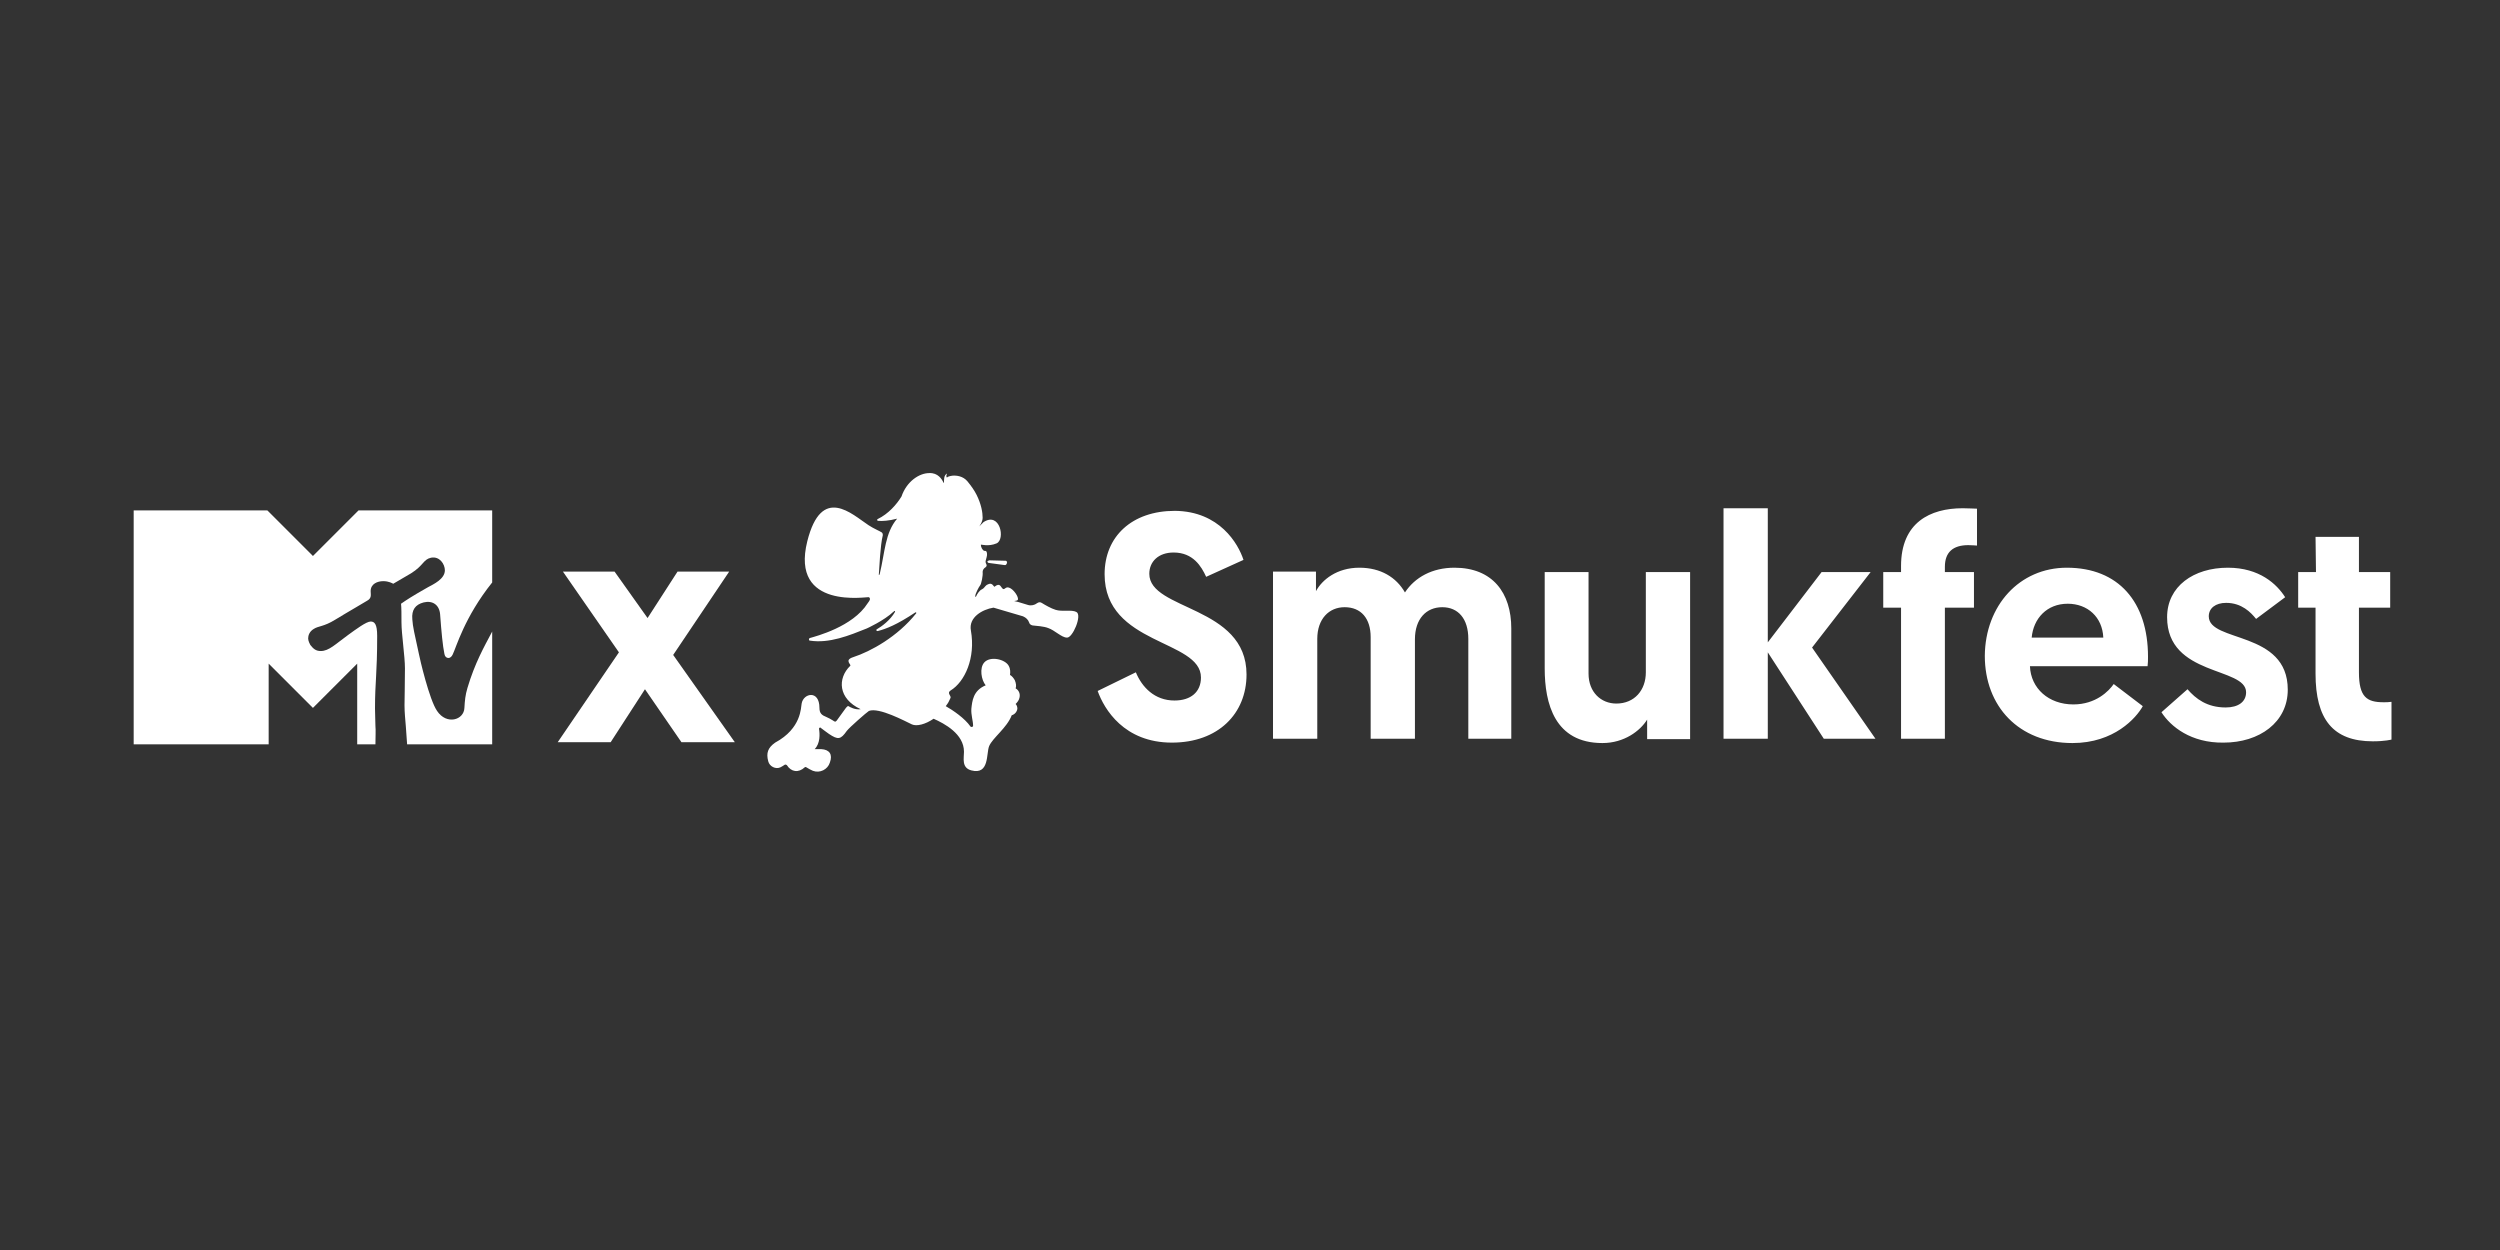 <?xml version="1.0" encoding="utf-8"?>
<svg xmlns="http://www.w3.org/2000/svg" xmlns:xlink="http://www.w3.org/1999/xlink" version="1.1" id="Livello_1" x="0px" y="0px" viewBox="0 0 576 288" style="enable-background:new 0 0 576 288;">
<rect x="0" y="0" width="576" height="288" fill="#333333" stroke="none"/>
<style type="text/css">
	.st0{fill:#FFFFFF;}
</style>
<g>
	<path class="st0" d="M107.7,158.5c-0.5,1.7-0.6,2.9-0.7,4.6c-0.1,2.8-4.1,4-6.3,0.7c-1.8-2.6-4-12.1-4.2-13.2&#xD;&#xA;		c-1-4.6-1.4-6.2-1.5-7.9c-0.2-2.2,0.7-3.4,2.6-3.9c2-0.5,3.6,0.5,3.8,2.7c0.3,4.1,0.6,7.3,1,9.2c0.1,0.6,0.5,0.9,0.9,0.9&#xD;&#xA;		c0.5,0,0.8-0.4,1-0.8c0.8-1.6,2.7-8.6,9.1-16.6v-16.6H82.6l-10.5,10.5l-10.5-10.5H30.8v53.9h31.1v-18.6l10.2,10.2l10.2-10.2v18.6&#xD;&#xA;		h4.2c0-1.5,0.1-3.4,0-4.2c0-0.9-0.1-2.9-0.1-4.1c0-6.2,0.5-7.8,0.5-16.7c0-2.7-0.6-3.3-1.5-3.3c-1,0-3.4,1.8-5.2,3.1&#xD;&#xA;		c-2.9,2.1-4.4,3.7-6.3,3.7c-1.1,0-1.7-0.5-2.4-1.4c-0.1-0.2-0.5-0.9-0.5-1.5c0-0.7,0.3-1.6,1.3-2.2c1.1-0.7,2.3-0.5,4.9-2.1&#xD;&#xA;		c3.1-1.9,6.8-4,7.4-4.4c1.1-0.6,0.8-1.4,0.8-2.2c0-1.7,1.6-2.3,2.9-2.3s2.1,0.5,2.3,0.6c0.5-0.3,1.7-1,4.1-2.4&#xD;&#xA;		c2.9-1.8,2.8-3.2,4.6-3.6c2-0.4,3.2,1.5,3.2,2.9c0,2-2.6,3.2-3.9,3.9c-3.7,2.1-4.9,2.9-6.2,3.8c0.1,0.8,0.1,2.7,0.1,4.3&#xD;&#xA;		c0,2.7,0.8,7.8,0.8,10.6c0,3.3-0.1,7.5-0.1,8.5c0,1.7,0.2,3.5,0.3,4.8c0.1,1.1,0.2,2.8,0.3,4.2h19.6v-26c0,0.1-0.1,0.1-0.1,0.2&#xD;&#xA;		C111.5,149.1,109.4,152.8,107.7,158.5z"/>
</g>
<g>
	<path class="st0" d="M157,171l-8.4-12.2l-7.9,12.2h-12.2l14.1-20.7l-12.9-18.6h11.9l7.6,10.7l6.9-10.7H168l-12.9,19.2l14.2,20.1&#xD;&#xA;		H157z"/>
</g>
<path class="st0" d="M286.5,129l-8.6,3.9c-1.1-2.4-3-5.6-7.5-5.6c-3.5,0-5.6,2.1-5.6,4.9c0,8.5,22.4,7.3,22.4,23.2&#xD;&#xA;	c0,9-6.5,15.7-17.2,15.7c-11,0-15.6-7.7-17.1-11.9l8.8-4.3c1.4,3.4,4.3,6.5,8.9,6.5c3.8,0,6.1-2,6.1-5.3c0-8.8-22.2-7.4-22.2-23.8&#xD;&#xA;	c0-8.7,6.3-14.6,16.2-14.6C281,117.8,285.3,125.3,286.5,129z M348.5,170.2h-10.2v-23c0-4.6-2.3-7.3-6-7.3s-6.3,2.7-6.3,7.4v22.9&#xD;&#xA;	h-10.2v-23.4c0-4.3-2.2-6.9-6-6.9c-3.6,0-6.3,2.7-6.3,7.3v23h-10.2v-38.5h9.9v4.5c1.4-2.6,4.8-5.4,10-5.4c4.9,0,8.5,2.2,10.5,5.7&#xD;&#xA;	c2.3-3.5,6.3-5.7,11.4-5.7c8.8,0,13.1,5.8,13.1,14v25.4H348.5z M355.9,154v-22.2H366v23.4c0,4.3,2.9,6.9,6.4,6.9&#xD;&#xA;	c4.2,0,6.8-3.1,6.8-7.2v-23.1h10.2v38.5h-9.9v-4.5c-1.6,2.6-5.3,5.4-10.3,5.4C358.2,171.2,355.9,162.1,355.9,154z M397.1,117.1h10.2&#xD;&#xA;	V148l12.4-16.2H431l-13.5,17.4l14.6,21h-11.9l-12.9-19.9v19.9h-10.2V117.1z M438,140h-4.1v-8.2h4.1v-1.4c0-10,6.7-13.3,14.2-13.3&#xD;&#xA;	c1.5,0,2.6,0.1,3.3,0.1v8.5c-0.2,0-1.1-0.1-2-0.1c-3.5,0-5.4,1.6-5.4,5v1.2h6.7v8.2h-6.7v30.2H438V140z M476.2,130.8&#xD;&#xA;	c11.9,0,18.7,7.9,18.7,20.5c0,0.7,0,1.5-0.1,2.2h-27.1c0.2,5.1,4.3,8.8,10,8.8c5.2,0,8.2-3.1,9.3-4.7l6.7,5.1&#xD;&#xA;	c-1.5,2.7-6.6,8.5-16.2,8.5c-12.4,0-20.2-8.5-20.2-20.1C457.4,139.5,465.3,130.8,476.2,130.8z M484.6,146.9&#xD;&#xA;	c-0.2-4.7-3.6-7.8-8.2-7.8c-4.8,0-7.9,3.4-8.3,7.8H484.6z M498,164.1l6-5.3c1.9,2.2,4.5,4.2,8.8,4.2c2.9,0,4.7-1.3,4.7-3.5&#xD;&#xA;	c0-5.9-18.2-3.6-18.2-17.3c0-7.1,6.1-11.4,14-11.4c7.3,0,11.3,3.8,13.2,6.8l-6.7,5c-1.2-1.5-3.3-3.7-6.9-3.7c-2.4,0-4,1.2-4,3.1&#xD;&#xA;	c0,6.1,18.2,3.2,18.2,16.9c0,7.5-6.5,12.2-14.8,12.2C504.8,171.2,500.1,167.4,498,164.1z M533.5,123.7h10v8.1h7.2v8.2h-7.2v14.9&#xD;&#xA;	c0,5.7,1.8,6.9,5.7,6.9c0.7,0,1,0,1.8-0.1v8.7c0,0-1.5,0.4-4.3,0.4c-9.2,0-13.2-5.1-13.2-15.6V140h-4v-8.2h4.1L533.5,123.7&#xD;&#xA;	L533.5,123.7z M248,141c-1.1-0.6-3.3,0-4.8-0.5c-1-0.3-2.4-1.1-3.2-1.6c-0.3-0.2-0.7-0.2-1.1,0.1c-0.5,0.4-1.3,0.6-2,0.4l-2.3-0.7&#xD;&#xA;	l-0.9-0.2c0-0.1,0.6,0,0.8-0.3c0.3-0.6-1-2.5-2-2.8c-0.8-0.3-1,0.5-1.4,0.3c-0.6-0.4-0.6-1.6-2-0.5c-0.6-0.8-0.9-0.9-1.8-0.4&#xD;&#xA;	c-0.4,0.3-0.6,0.8-1.1,1s-1.1,1.1-1.3,1.6c-0.1,0.2-0.2,0.2-0.2-0.1c0-0.5,0.9-2.2,1.1-2.4c0.3-0.3,0.7-2.3,0.6-3.1&#xD;&#xA;	c0-0.3,0.1-0.6,0.4-0.9c1.1-0.7,0.1-0.9,0.3-1.7c0.1-0.5,0.4-1.2,0.3-1.7c-0.1-0.8-0.5-0.5-0.7-0.6c-0.3-0.2-0.7-0.7-0.7-1.4&#xD;&#xA;	c0-0.1,1.7,0.5,3.6-0.3c2.1-0.9,0.8-7.4-3-4.9c-0.1,0.1-1,1-1,1s0.8-1,0.8-2c0-1.2-0.3-3.1-1.4-5.3c-0.5-1-1.2-2-2.1-3.1&#xD;&#xA;	c-1-1.2-2.5-1.4-3.5-1.3c0,0-0.9,0.1-1.2,0.4l0,0c-0.1,0.1-0.3-0.3,0-0.9c-0.8,0.4-0.7,1.6-0.7,2.2l-0.1-0.1&#xD;&#xA;	c-0.4-0.8-1.3-2.3-3.3-2.2c-2.3,0-5.2,1.9-6.4,5.4c-1.1,1.8-3,4-5.5,5.2c-0.2,0.1-0.1,0.4,0.1,0.4c0.9,0.1,2.5,0,4.4-0.5&#xD;&#xA;	c-2.8,3.3-2.8,7.7-4,12.7c-0.1,0.4-0.3,0.4-0.2-0.1c0.1-1.2,0.3-6.4,0.9-8.8c0-0.1,0-0.4-0.2-0.6c-0.4-0.3-1.9-0.9-3.1-1.7&#xD;&#xA;	c-3.8-2.5-10.8-9.4-14.1,3.7c-4,16,14,12.7,14.2,12.9c0.2,0.1,0.3,0.4,0.2,0.6c-0.1,0.3-0.3,0.5-0.5,0.8c-3.4,5.4-11.9,7.6-13.3,8&#xD;&#xA;	c-0.3,0.1-0.3,0.6,0,0.6c4.5,0.7,9.1-1.2,13.1-2.8c0,0,4-1.8,6.2-3.9c0,0,0.1,0,0.1-0.1c0.1-0.1,0.3,0,0.2,0.2c-1.1,1.9-3,3.3-4.2,4&#xD;&#xA;	c-0.2,0.1-0.1,0.4,0.2,0.4c2-0.5,4.5-1.5,8.7-4.3c0.1-0.1,0.3,0.1,0.2,0.2c-4.3,5.4-10.5,8.8-14.5,10.1c-2.2,0.7-0.4,1.7-0.7,2&#xD;&#xA;	c-3,2.9-2.8,7.6,2.4,10c-1.3,0.2-2.5-0.5-2.8-0.7c-0.2-0.1-0.4,0.2-0.6,0.4c-0.5,0.7-1.8,2.5-2.1,2.9s-0.5,0.3-0.9,0&#xD;&#xA;	c-0.5-0.3-1-0.6-1.5-0.8c-1-0.4-1.6-0.8-1.6-2.1c0-4.2-3.7-3.4-4.1-1c-0.2,0.9,0,5.7-6.1,9l0,0c-1.7,1.2-2.1,2.4-1.6,4.3&#xD;&#xA;	c0.3,1.2,1.7,1.9,2.8,1.4c0.4-0.2,0.7-0.4,1-0.6c0.2-0.1,0.4,0,0.5,0.1c1,1.6,2.7,1.8,4.1,0.5c0.1-0.1,0.3-0.1,0.4,0&#xD;&#xA;	c0.5,0.3,1,0.6,1.5,0.8c1.6,0.6,3.4-0.3,3.9-1.9c0.7-1.9-0.1-3-2-3.1c-0.4,0-0.9,0-1.5,0c1.3-1.3,1.2-3.5,1-4.7&#xD;&#xA;	c0-0.2,0.3-0.4,0.4-0.2c0.9,0.7,1.1,0.8,1.9,1.4c2.1,1.4,2.7,1.3,4.1-0.7c0.6-0.8,4.6-4.3,5.1-4.6c2.3-0.9,8.4,2.4,9.9,3.1&#xD;&#xA;	c1.1,0.5,3.1,0,5-1.3c2.5,1.1,7,3.5,7,7.6c0,1.5-0.6,3.7,1.7,4.3c4.2,1.1,3.4-3.9,4.1-5.6c0.8-1.9,4.1-4.2,5.2-7.1&#xD;&#xA;	c0.7-0.2,1.2-0.8,1.3-1.5c0-0.4-0.1-0.8-0.4-1.1c0.4-0.4,0.8-0.9,0.9-1.5c0.2-0.9-0.2-1.7-0.9-2.1c0.2-0.5,0.1-1.2-0.2-1.9&#xD;&#xA;	c-0.3-0.5-0.6-0.9-1.1-1.2c0.1-0.6,0.1-1.4-0.3-2.1c-0.8-1.5-4.2-2.3-5.6-0.8c-1.2,1.3-0.7,4.1,0.3,5.3c-2.9,1.2-3.1,3.6-3.3,5.4&#xD;&#xA;	c-0.1,1.4,0.4,2.8,0.4,3.9c0,0.3-0.4,0.4-0.6,0.2c-1.3-1.9-4.1-3.8-5.7-4.7c0.6-0.8,0.7-1,1.1-1.9c0.2-0.5-0.9-1.1,0-1.7&#xD;&#xA;	c3.3-2,5.8-7.5,4.7-13.8c-0.6-3.1,2.7-4.9,5.2-5.3l6.8,2c0.7,0.3,1.2,0.8,1.4,1.4c0.1,0.4,0.4,0.6,0.8,0.7c0.9,0.1,2.6,0.2,3.6,0.6&#xD;&#xA;	c1.5,0.5,3.1,2.2,4.3,2.2C247.1,147.1,249.4,141.7,248,141z M227.9,129.1l3.8,0.1c0.1,0,0.1,0,0.2,0.1c0.1,0.1,0.2,0.2,0.1,0.3v0.1&#xD;&#xA;	c0,0.1-0.1,0.3-0.2,0.4c-0.1,0.1-0.2,0.1-0.3,0.1l-3.7-0.5c-0.2,0-0.3-0.2-0.3-0.4C227.6,129.3,227.8,129.1,227.9,129.1z"/>
</svg>